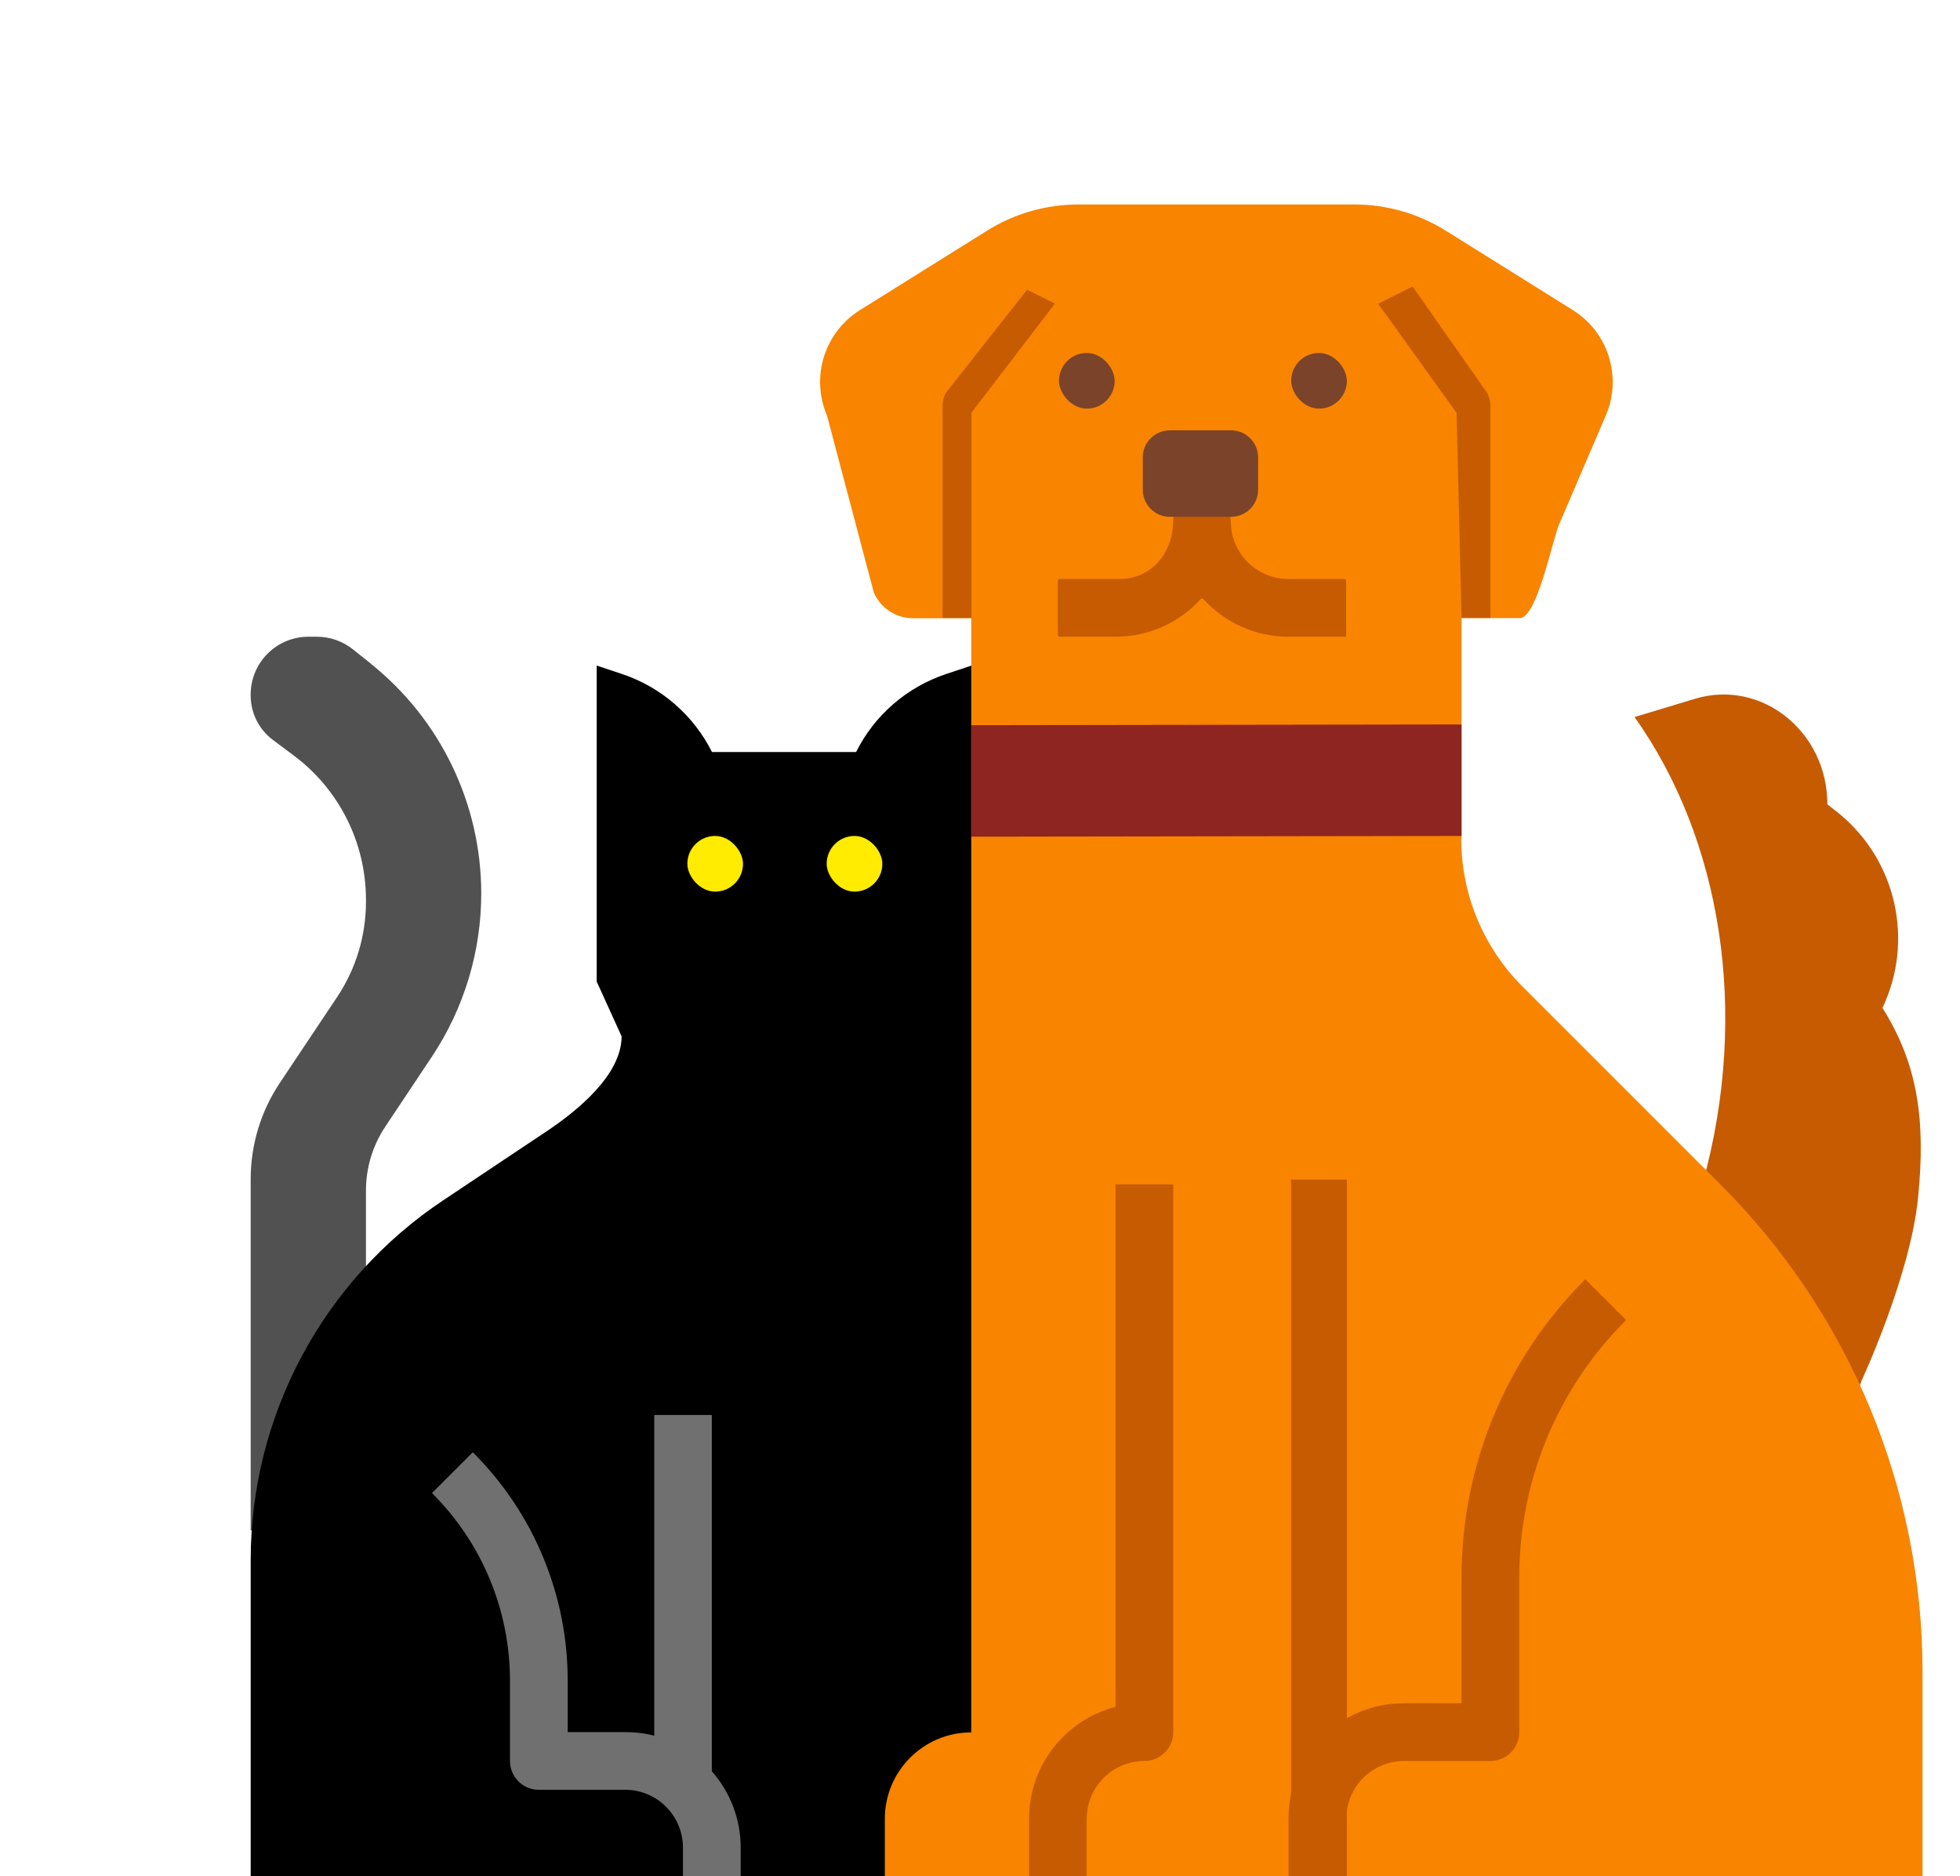 <?xml version="1.0" encoding="UTF-8"?>
<svg id="_レイヤー_2" data-name="レイヤー 2" xmlns="http://www.w3.org/2000/svg" viewBox="0 0 134.48 128.74">
  <defs>
    <style>
      .cls-1 {
        fill: #7a432a;
      }

      .cls-1, .cls-2, .cls-3, .cls-4, .cls-5, .cls-6, .cls-7, .cls-8, .cls-9 {
        stroke-width: 0px;
      }

      .cls-2 {
        fill: #515151;
      }

      .cls-3 {
        fill: none;
      }

      .cls-4 {
        fill: #8e2520;
      }

      .cls-5 {
        fill: #c65b02;
      }

      .cls-6 {
        fill: #ffec00;
      }

      .cls-7 {
        fill: #000;
      }

      .cls-8 {
        fill: #707070;
      }

      .cls-9 {
        fill: #f88400;
      }
    </style>
  </defs>
  <g id="Layer_1" data-name="Layer 1">
    <g id="_グループ_41" data-name="グループ 41">
      <rect id="_長方形_104" data-name="長方形 104" class="cls-3" width="134.48" height="128.74"/>
      <g id="_グループ_39" data-name="グループ 39">
        <path id="_パス_17" data-name="パス 17" class="cls-2" d="M25.45,45.54l-1.23-.98c-.7-.56-1.57-.87-2.47-.87h-.59c-2.19,0-3.96,1.78-3.96,3.96h0v.08c0,1.19.56,2.31,1.51,3.03l1.47,1.1c3.11,2.33,4.93,5.99,4.93,9.88v.13c0,2.34-.69,4.62-1.99,6.56l-3.93,5.89c-1.3,1.95-1.99,4.24-1.99,6.59v24.1h7.91v-23.32c0-1.56.46-3.09,1.33-4.39l3.19-4.79c2.21-3.32,3.39-7.22,3.39-11.2,0-6.14-2.79-11.94-7.58-15.77Z"/>
        <path id="_パス_18" data-name="パス 18" class="cls-5" d="M127.72,94.75s3.34-7.17,3.88-12.54-.02-9.21-2.44-13.05c2.19-4.6.96-10.11-2.98-13.34l-.8-.63c0-5-4.53-8.62-9.09-7.24l-4.14,1.25c5.93,8.34,7.91,20.21,4.69,31.95l-4.69,13.98,12.94,5.69,2.64-6.06Z"/>
        <path id="_パス_19" data-name="パス 19" class="cls-7" d="M40.94,45.67v21.68l1.71,3.76c0,2.65-3.04,5.12-5.24,6.58l-7,4.67c-8.25,5.5-13.21,14.77-13.21,24.69v21.7h49.45V45.67l-1.74.58c-2.69.9-4.91,2.82-6.17,5.35h-9.89c-1.27-2.53-3.49-4.46-6.17-5.35l-1.74-.58Z"/>
        <rect id="_長方形_86" data-name="長方形 86" class="cls-6" x="47.16" y="57.36" width="3.82" height="3.82" rx="1.91" ry="1.91"/>
        <rect id="_長方形_87" data-name="長方形 87" class="cls-6" x="56.72" y="57.36" width="3.82" height="3.82" rx="1.91" ry="1.91"/>
        <path id="_パス_20" data-name="パス 20" class="cls-9" d="M100.28,57.54v-15.13h4c1.17,0,2.23-5.34,2.69-6.42l3.21-7.49c1.13-2.63.17-5.7-2.26-7.22l-8.72-5.45c-1.89-1.18-4.06-1.8-6.29-1.8h-18.91c-2.22,0-4.4.62-6.28,1.8l-8.72,5.45c-2.43,1.52-3.39,4.58-2.26,7.22l3.21,12.14c.46,1.08,1.52,1.78,2.69,1.78h4v76.45c-3.28,0-5.93,2.66-5.93,5.93v3.96h71.2v-14.04c0-12.54-4.98-24.56-13.85-33.43l-13.6-13.6c-2.69-2.69-4.2-6.33-4.2-10.13"/>
        <path id="_パス_21" data-name="パス 21" class="cls-5" d="M92.37,43.57c0,.07-.05.12-.12.12h-3.84c-2.23,0-4.35-.94-5.85-2.59-.05-.05-.12-.05-.17,0-1.5,1.65-3.62,2.59-5.85,2.59h-3.84c-.07,0-.12-.05-.12-.12v-3.72c0-.07.05-.12.12-.12h4.11c2.18,0,3.67-1.78,3.68-3.96,0-1.35,1.36-2.38,2.79-1.81.75.3,1.15,1.1,1.17,1.91.05,2.14,1.8,3.86,3.95,3.86h3.84c.07,0,.12.05.12.12v3.72Z"/>
        <rect id="_長方形_88" data-name="長方形 88" class="cls-1" x="72.66" y="24.22" width="3.82" height="3.82" rx="1.91" ry="1.91"/>
        <rect id="_長方形_89" data-name="長方形 89" class="cls-1" x="88.59" y="24.22" width="3.82" height="3.82" rx="1.91" ry="1.91"/>
        <path id="_パス_22" data-name="パス 22" class="cls-5" d="M66.65,42.4h-1.98v-14.54c0-.31.07-.61.21-.88l5.59-7.1,1.91.95-5.73,7.49v14.07Z"/>
        <path id="_パス_23" data-name="パス 23" class="cls-5" d="M102.26,42.4h-1.98l-.34-14.07-5.38-7.49,2.36-1.18,5.13,7.32c.14.27.21.58.21.88v14.54Z"/>
        <polygon id="_長方形_90" data-name="長方形 90" class="cls-4" points="66.65 49.76 100.28 49.71 100.28 57.36 66.65 57.41 66.65 49.76"/>
        <rect id="_長方形_91" data-name="長方形 91" class="cls-5" x="88.59" y="80.94" width="3.82" height="47.8"/>
        <path id="_パス_24" data-name="パス 24" class="cls-5" d="M74.57,128.74h-3.96v-3.96c0-3.61,2.44-6.75,5.93-7.66v-35.85h3.96v37.58c0,1.09-.88,1.98-1.98,1.98h0c-2.18,0-3.95,1.77-3.96,3.96v3.96Z"/>
        <path id="_パス_25" data-name="パス 25" class="cls-5" d="M92.37,128.74h-3.96v-3.96c0-4.37,3.54-7.91,7.91-7.91h3.96v-8.59c-.02-7.69,3.04-15.07,8.49-20.5l2.8,2.8c-4.71,4.68-7.35,11.06-7.33,17.7v10.57c0,1.09-.88,1.98-1.98,1.98h-5.93c-2.18,0-3.95,1.77-3.96,3.96v3.96Z"/>
        <rect id="_長方形_92" data-name="長方形 92" class="cls-7" x="54.81" y="96.87" width="3.82" height="31.87"/>
        <path id="_パス_26" data-name="パス 26" class="cls-8" d="M48.85,97.09h-3.96v22.01c-.65-.17-1.31-.25-1.98-.25h-3.96v-3.48c.02-5.9-2.33-11.56-6.51-15.72l-2.8,2.8c3.44,3.42,5.37,8.08,5.35,12.93v5.45c0,1.09.88,1.98,1.98,1.98h5.93c2.18,0,3.95,1.77,3.96,3.96v1.98h3.96v-1.98c0-1.92-.7-3.78-1.98-5.23v-24.44Z"/>
        <path id="_パス_27" data-name="パス 27" class="cls-1" d="M80.26,29.53h4.21c1.02,0,1.85.83,1.85,1.85v2.23c0,1.02-.83,1.85-1.85,1.85h-4.21c-1.02,0-1.85-.83-1.85-1.85v-2.23c0-1.02.83-1.85,1.85-1.85"/>
      </g>
    </g>
  </g>
</svg>